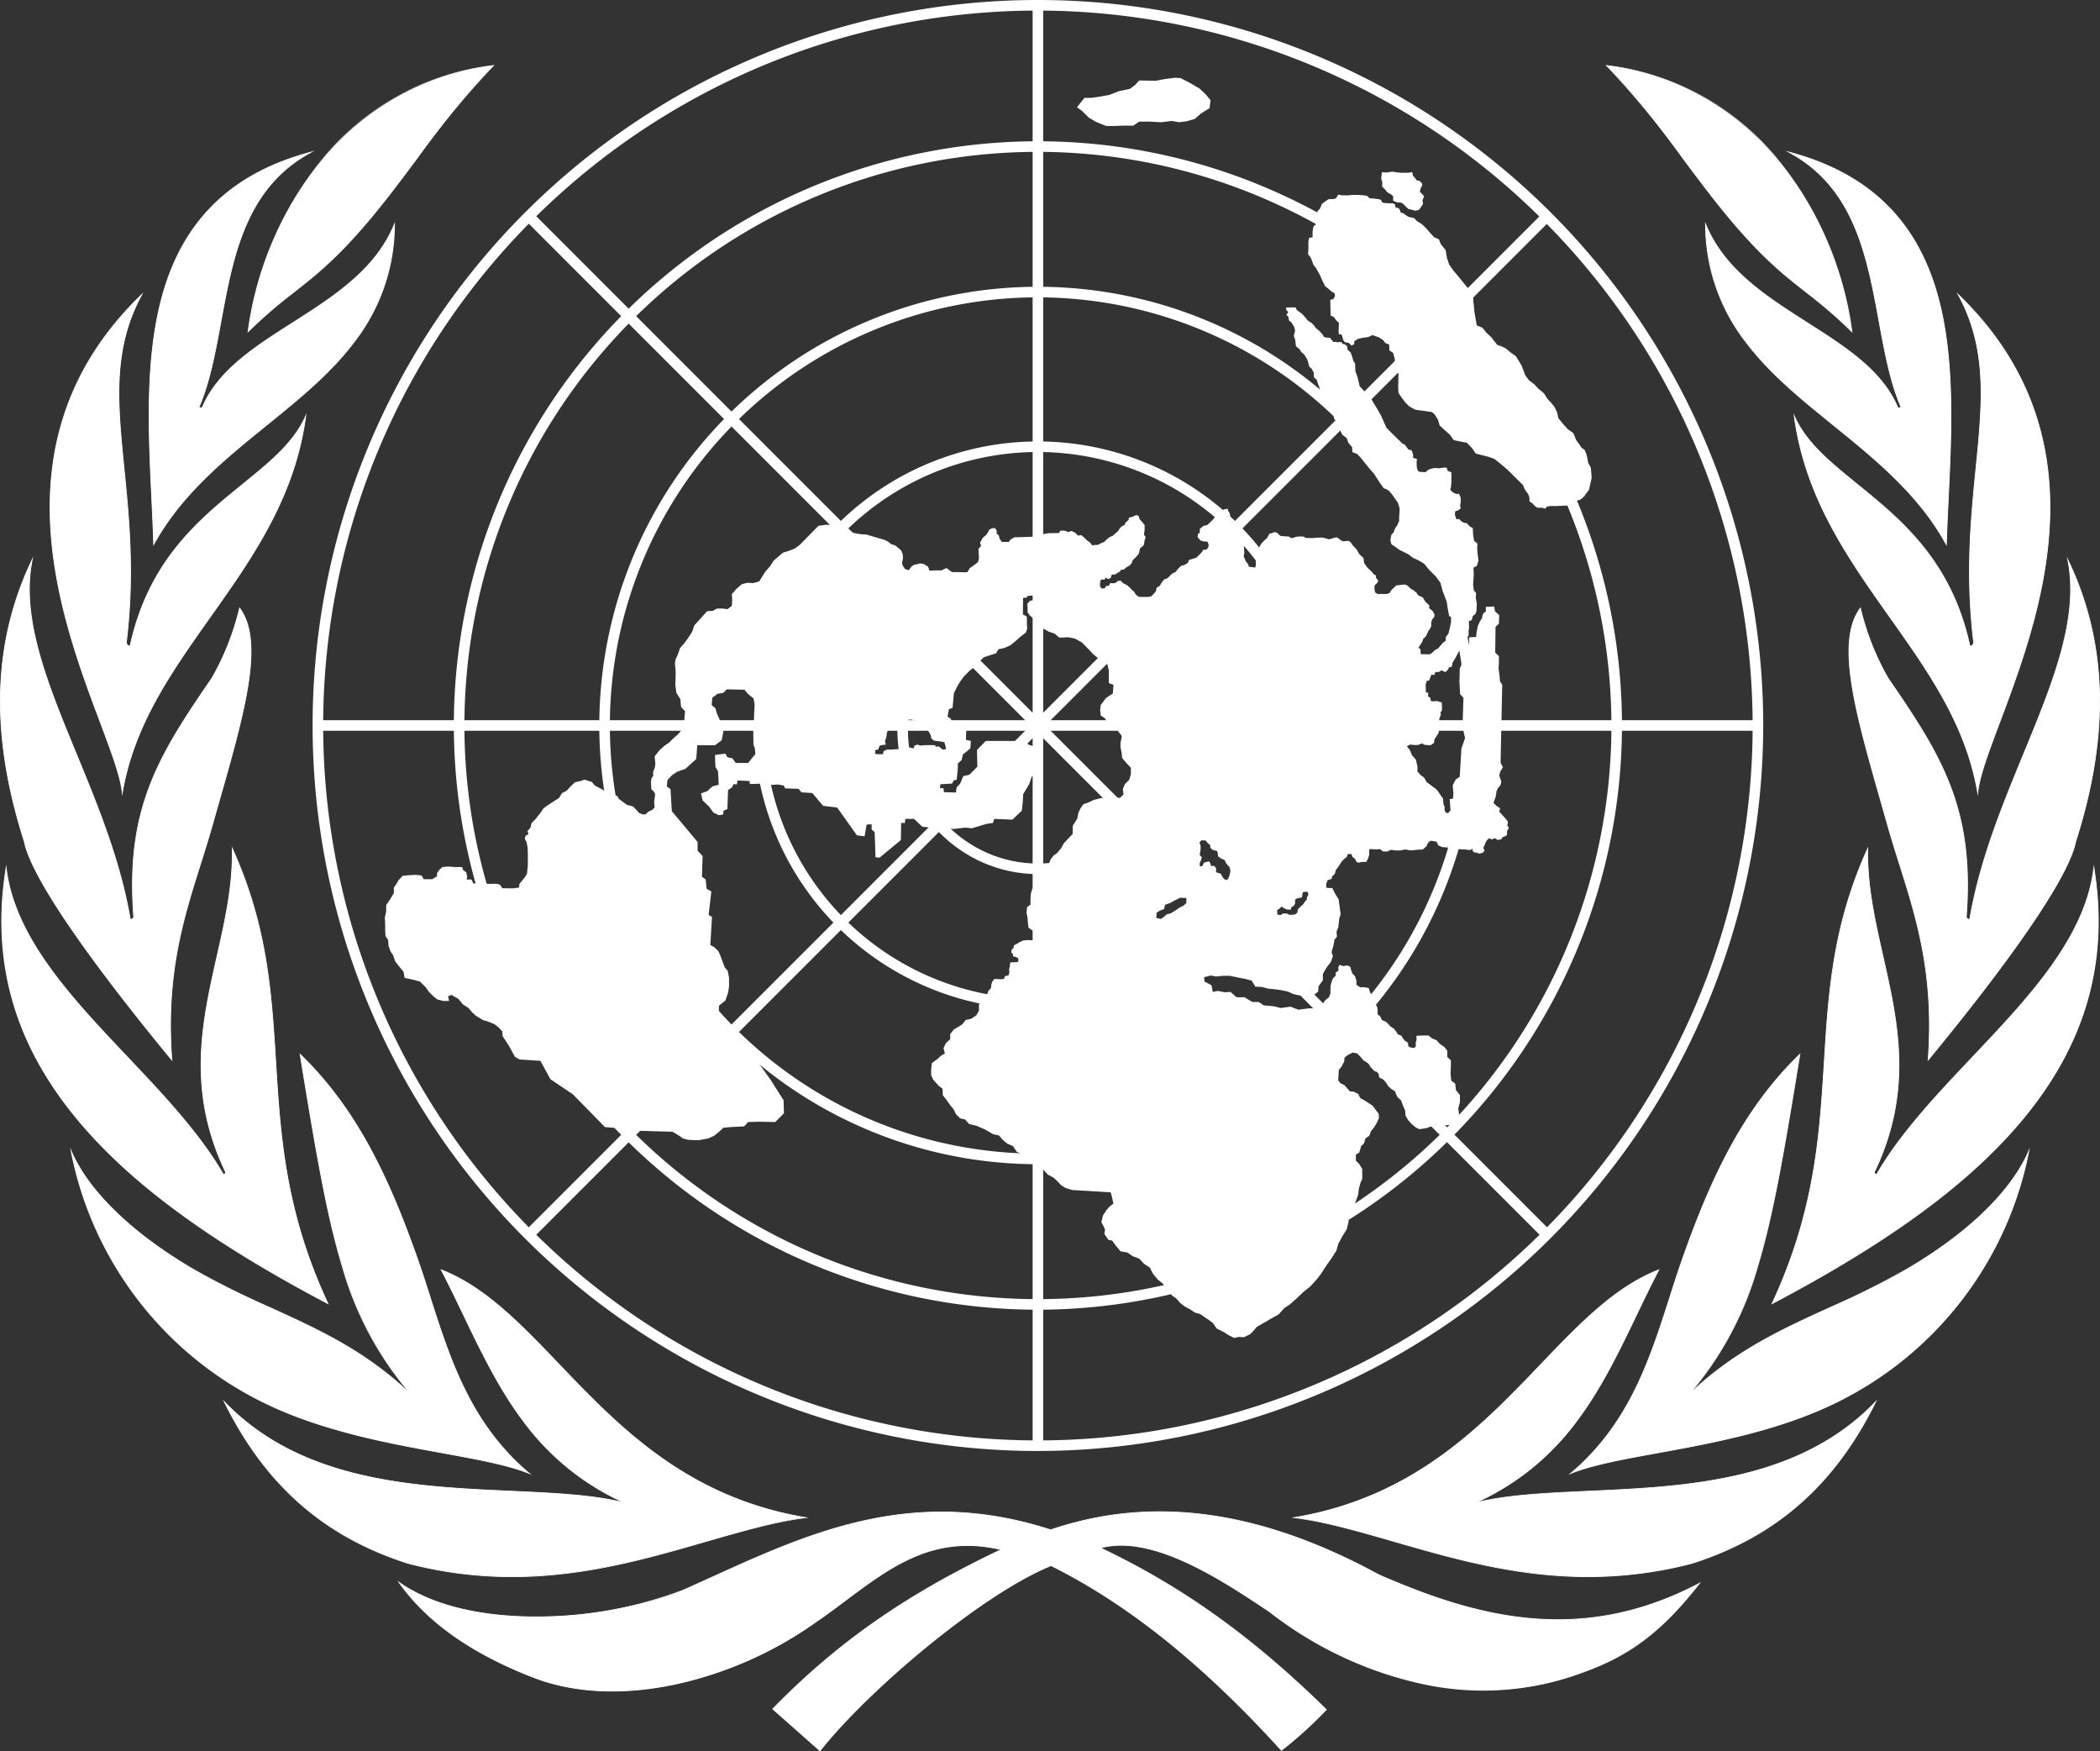 <svg id="Grupo_588" data-name="Grupo 588" xmlns="http://www.w3.org/2000/svg" xmlns:xlink="http://www.w3.org/1999/xlink" width="370.599" height="308.996" viewBox="0 0 370.599 308.996">
  <rect x="0" y="0" width="370.599" height="308.996" fill="#333333" stroke="none"/>
  <defs>
    <clipPath id="clip-path">
      <rect id="Rectángulo_423" data-name="Rectángulo 423" width="370.598" height="308.996" fill="none"/>
    </clipPath>
  </defs>
  <g id="Grupo_587" data-name="Grupo 587" clip-path="url(#clip-path)">
    <path id="Trazado_847" data-name="Trazado 847" d="M113.728,18.586c-11.566,11.6-18.97,26.539-31.742,37.187-3.661,3.051-7.642,5.816-11.578,9.8,3.234-22.892,18.5-43.978,43.321-46.987" transform="translate(-26.634 -7.031)" fill="#fff" fill-rule="evenodd"/>
    <path id="Trazado_848" data-name="Trazado 848" d="M70.254,65.71l.029-.2a60.945,60.945,0,0,1,13.58-30.984,46.112,46.112,0,0,1,29.8-16.06l.193-.023-.137.137a150.29,150.29,0,0,0-13.565,16.474c-5.4,7.234-10.985,14.716-18.183,20.717-1.1.92-2.21,1.794-3.383,2.719a84.944,84.944,0,0,0-8.19,7.076Zm43.231-47.088C86.2,22.032,73.262,45.844,70.444,65.328A86.209,86.209,0,0,1,78.5,58.384c1.173-.925,2.28-1.8,3.38-2.717C89.07,49.676,94.65,42.2,100.045,34.972a151.835,151.835,0,0,1,13.44-16.35" transform="translate(-26.576 -6.976)" fill="#fff"/>
    <path id="Trazado_849" data-name="Trazado 849" d="M456,18.586c11.566,11.6,18.97,26.539,31.742,37.187,3.661,3.051,7.642,5.816,11.578,9.8-3.234-22.892-18.5-43.978-43.321-46.987" transform="translate(-172.498 -7.031)" fill="#fff" fill-rule="evenodd"/>
    <path id="Trazado_850" data-name="Trazado 850" d="M499.306,65.71l-.142-.144a85.014,85.014,0,0,0-8.193-7.079c-1.172-.925-2.279-1.8-3.381-2.717-7.2-6-12.782-13.482-18.182-20.716a150.288,150.288,0,0,0-13.564-16.474l-.137-.137.193.023a46.112,46.112,0,0,1,29.8,16.06,60.951,60.951,0,0,1,13.58,30.984Zm-43.23-47.088a151.777,151.777,0,0,1,13.44,16.351c5.4,7.229,10.975,14.7,18.161,20.694,1.1.917,2.206,1.791,3.378,2.715a86.256,86.256,0,0,1,8.063,6.946c-2.818-19.483-15.757-43.3-43.041-46.705" transform="translate(-172.386 -6.976)" fill="#fff"/>
    <path id="Trazado_851" data-name="Trazado 851" d="M71.008,43.113C53.862,52.252,57.1,74.356,51.11,88.186l.55.107c5.69-13.66,27.681-16.922,33.969-32.485-.431,28.929-30.354,34.347-42.5,56.582-.785-25.632-6.4-60.271,27.88-69.276" transform="translate(-16.007 -16.309)" fill="#fff" fill-rule="evenodd"/>
    <path id="Trazado_852" data-name="Trazado 852" d="M43.03,112.509l-.007-.247c-.08-2.615-.208-5.274-.344-8.089-.574-11.933-1.225-25.458,2.134-36.712,3.851-12.9,12.4-20.933,26.14-24.542l.555-.146-.506.27c-11.618,6.192-13.83,18.226-15.97,29.864-1.009,5.487-1.962,10.672-3.865,15.1l.415.081c2.765-6.579,9.206-10.687,16.025-15.037,7.215-4.6,14.676-9.361,17.923-17.4l.135-.334-.006.36a33.92,33.92,0,0,1-7.15,20.9c-4.2,5.559-9.669,9.989-15.458,14.679-7.416,6.008-15.085,12.219-19.9,21.036ZM70.444,43.195C57.071,46.859,48.727,54.814,44.941,67.5c-3.352,11.232-2.7,24.745-2.128,36.667.132,2.727.256,5.309.336,7.845,4.836-8.726,12.451-14.894,19.816-20.861,11.389-9.226,22.151-17.944,22.552-35.118-3.331,7.877-10.7,12.58-17.839,17.131C60.86,77.513,54.42,81.62,51.684,88.19l-.021.05-.686-.134.033-.076c1.919-4.43,2.876-9.635,3.889-15.148,2.114-11.5,4.3-23.391,15.545-29.688" transform="translate(-15.969 -16.18)" fill="#fff"/>
    <path id="Trazado_853" data-name="Trazado 853" d="M498.728,43.113c17.146,9.139,13.906,31.243,19.9,45.073l-.55.107c-5.69-13.66-27.681-16.922-33.969-32.485.431,28.929,30.354,34.347,42.5,56.582.785-25.632,6.4-60.271-27.88-69.276" transform="translate(-183.129 -16.309)" fill="#fff" fill-rule="evenodd"/>
    <path id="Trazado_854" data-name="Trazado 854" d="M526.623,112.51l-.118-.216c-4.817-8.817-12.486-15.029-19.9-21.037-5.789-4.69-11.258-9.119-15.458-14.679A33.923,33.923,0,0,1,484,55.68l0-.359.134.333c3.247,8.036,10.707,12.8,17.923,17.4,6.818,4.349,13.26,8.458,16.024,15.037l.415-.081c-1.9-4.427-2.856-9.612-3.865-15.1-2.139-11.637-4.353-23.671-15.969-29.864l-.507-.27.556.146c13.739,3.61,22.289,11.637,26.141,24.543,3.358,11.254,2.707,24.779,2.132,36.712-.135,2.815-.262,5.473-.343,8.087ZM484.137,56.034c.4,17.174,11.162,25.892,22.551,35.118,7.366,5.967,14.98,12.135,19.817,20.861.08-2.537.2-5.117.336-7.845.573-11.922,1.224-25.436-2.128-36.668-3.786-12.686-12.13-20.641-25.5-24.305,11.244,6.3,13.43,18.186,15.545,29.688,1.013,5.512,1.971,10.718,3.889,15.147l.034.077-.686.134-.021-.051c-2.736-6.57-9.177-10.677-15.994-15.026-7.134-4.55-14.508-9.254-17.838-17.131" transform="translate(-183.085 -16.181)" fill="#fff"/>
    <path id="Trazado_855" data-name="Trazado 855" d="M30.425,83.517c-9.229,16.863.656,33.507-2.769,61.523.144.149.144.649.685.471,5.344-24.423,25.66-28.344,31-40.57-3.666,27.686-28.156,41.488-32.39,66.6-1.177-13.017-30.209-55.57,3.478-88.022" transform="translate(-5.372 -31.593)" fill="#fff" fill-rule="evenodd"/>
    <path id="Trazado_856" data-name="Trazado 856" d="M26.888,171.848l-.047-.517c-.26-2.874-1.863-7.142-3.893-12.546C15.891,140,4.08,108.55,30.339,83.255l.316-.3-.211.385C25.2,92.928,26.122,102.254,27.3,114.06c.872,8.766,1.86,18.7.39,30.745a.8.8,0,0,1,.087.165c.082.185.157.362.471.274,3.3-15.01,12.109-22.17,19.884-28.488,4.86-3.949,9.058-7.36,11.107-12.055l.191-.437-.063.472c-1.909,14.422-9.51,25.147-16.86,35.519-6.943,9.8-13.5,19.051-15.53,31.081ZM30.12,83.654c-25.792,25.183-14.064,56.4-7.047,75.085,1.926,5.127,3.469,9.235,3.848,12.112,2.122-11.834,8.609-20.989,15.472-30.672,7.264-10.249,14.771-20.842,16.775-35-2.124,4.511-6.227,7.844-10.955,11.686-7.765,6.309-16.566,13.461-19.846,28.451l-.008.037-.037.012a.478.478,0,0,1-.672-.337.582.582,0,0,0-.082-.151l-.022-.023,0-.032c1.472-12.042.484-21.978-.387-30.745C26,102.4,25.081,93.148,30.12,83.654" transform="translate(-5.333 -31.379)" fill="#fff"/>
    <path id="Trazado_857" data-name="Trazado 857" d="M538.2,83.517c9.229,16.863-.656,33.507,2.769,61.523-.144.149-.144.649-.685.471-5.344-24.423-25.66-28.344-31-40.57,3.666,27.686,28.156,41.488,32.39,66.6,1.177-13.017,30.209-55.57-3.478-88.022" transform="translate(-192.655 -31.593)" fill="#fff" fill-rule="evenodd"/>
    <path id="Trazado_858" data-name="Trazado 858" d="M541.62,171.848l-.086-.512c-2.028-12.029-8.587-21.283-15.53-31.08-7.351-10.372-14.951-21.1-16.86-35.519l-.063-.472.191.436c2.05,4.7,6.246,8.107,11.107,12.056,7.776,6.318,16.587,13.479,19.884,28.488.312.088.389-.088.471-.275a.838.838,0,0,1,.087-.165c-1.469-12.044-.481-21.979.39-30.746,1.174-11.806,2.1-21.132-3.148-30.725l-.211-.385.317.305c26.258,25.3,14.447,56.742,7.391,75.53-2.03,5.4-3.633,9.673-3.893,12.546Zm-32.281-66.674c2,14.161,9.512,24.754,16.775,35,6.863,9.684,13.351,18.839,15.472,30.672.38-2.877,1.922-6.984,3.848-12.112,7.017-18.683,18.745-49.9-7.047-75.084,5.038,9.494,4.118,18.746,2.958,30.419-.872,8.767-1.86,18.7-.387,30.745l0,.032-.022.023a.58.58,0,0,0-.083.151.476.476,0,0,1-.671.337l-.037-.012-.008-.037c-3.28-14.99-12.081-22.142-19.846-28.452-4.728-3.842-8.831-7.175-10.955-11.686" transform="translate(-192.576 -31.378)" fill="#fff"/>
    <path id="Trazado_859" data-name="Trazado 859" d="M5.737,158.748c-3.658,17.858,13.072,38.919,17.288,63.47.3.116.51-.145.611-.344-1.417-18.956,4.069-28.043,13.77-42.123a46.994,46.994,0,0,0,4.914-12.426c4.787,6.434.221,20.542-4.769,38.188-3.526,12.47-8.578,23.034-7.18,41.574C24.233,239.637,6,217.2,4.318,208.5c-5.364-16.762-6.363-33.586,1.419-49.754" transform="translate(-0.037 -60.052)" fill="#fff" fill-rule="evenodd"/>
    <path id="Trazado_860" data-name="Trazado 860" d="M30.418,246.978l-.135-.164C14.613,227.8,5.356,214.083,4.216,208.2c-6.057-18.928-5.592-35.219,1.424-49.8l.235-.488-.109.53c-2.109,10.293,2.666,21.886,7.72,34.16,3.822,9.283,7.775,18.881,9.561,29.246.246.065.414-.177.484-.307-.674-9.04.165-16.1,2.721-22.9,2.448-6.511,6.292-12.324,11.062-19.248a46.221,46.221,0,0,0,4.9-12.405l.036-.132.082.11c4.446,5.974.878,18.479-3.638,34.31q-.552,1.936-1.12,3.936c-.676,2.392-1.421,4.753-2.141,7.036-3.031,9.609-6.166,19.544-5.037,34.515ZM5.534,158.939c-6.783,14.423-7.171,30.533-1.189,49.228,1.135,5.852,10.332,19.483,25.907,38.4-1.086-14.88,2.038-24.779,5.058-34.354.72-2.282,1.465-4.642,2.14-7.032q.566-2,1.12-3.936c4.478-15.7,8.021-28.116,3.741-34.081a46,46,0,0,1-4.885,12.309c-9.742,14.138-15.183,23.061-13.76,42.083v.019l-.009.017c-.171.338-.431.479-.7.376l-.035-.013-.007-.038c-1.78-10.365-5.735-19.97-9.56-29.257-4.978-12.087-9.684-23.516-7.828-33.718" transform="translate(0 -59.737)" fill="#fff"/>
    <path id="Trazado_861" data-name="Trazado 861" d="M563.429,158.748c3.658,17.858-13.072,38.919-17.288,63.47-.3.116-.51-.145-.611-.344,1.416-18.956-4.069-28.043-13.771-42.123a47,47,0,0,1-4.914-12.426c-4.787,6.434-.221,20.542,4.769,38.188,3.526,12.47,8.578,23.034,7.181,41.574,6.138-7.45,24.368-29.883,26.053-38.584,5.364-16.762,6.363-33.586-1.419-49.754" transform="translate(-198.531 -60.052)" fill="#fff" fill-rule="evenodd"/>
    <path id="Trazado_862" data-name="Trazado 862" d="M538.67,246.978l.016-.211c1.129-14.972-2.006-24.907-5.037-34.516-.72-2.282-1.465-4.642-2.141-7.035q-.565-2-1.118-3.932c-4.517-15.833-8.084-28.339-3.639-34.314l.083-.11.036.132a46.223,46.223,0,0,0,4.906,12.408c4.769,6.92,8.613,12.734,11.061,19.245,2.555,6.8,3.4,13.859,2.721,22.9.068.13.233.374.483.307,1.786-10.365,5.739-19.963,9.561-29.246,5.055-12.274,9.829-23.867,7.721-34.16l-.109-.531.235.489c7.016,14.577,7.481,30.868,1.421,49.8-1.137,5.875-10.395,19.588-26.065,38.606Zm-11.893-79.816c-4.28,5.965-.737,18.385,3.742,34.084q.551,1.935,1.118,3.933c.676,2.391,1.421,4.75,2.141,7.031,3.021,9.575,6.144,19.475,5.058,34.355,15.575-18.916,24.773-32.548,25.905-38.392,5.984-18.7,5.6-34.813-1.186-49.236,1.856,10.2-2.851,21.631-7.829,33.719-3.824,9.288-7.779,18.892-9.56,29.257l-.006.038-.035.013c-.261.1-.524-.037-.7-.376l-.009-.016,0-.019c1.422-19.021-4.019-27.945-13.759-42.08a46.012,46.012,0,0,1-4.886-12.312" transform="translate(-198.49 -59.736)" fill="#fff"/>
    <path id="Trazado_863" data-name="Trazado 863" d="M1.27,244.119c2.321,20.19,27.551,35.531,38.3,54.1.308.111.413-.139.44-.33-10.6-22.169,1.574-38.661,1.161-57.135,12.817,28.239,2.239,48.958,16.9,80.338-36.836-19.4-62.444-42.046-56.8-76.969" transform="translate(-0.185 -91.071)" fill="#fff" fill-rule="evenodd"/>
    <path id="Trazado_864" data-name="Trazado 864" d="M58.17,321.041l-.177-.093c-20.935-11.028-35.028-21.413-44.35-32.681C2.58,274.894-1.5,260.385,1.16,243.91l.078-.479.055.482c1.414,12.306,11.547,23.01,21.347,33.361,6.264,6.617,12.741,13.459,16.93,20.686a.234.234,0,0,0,.191-.009.379.379,0,0,0,.133-.255c-6.876-14.392-4.157-26.437-1.528-38.086,1.459-6.466,2.837-12.574,2.693-19.057l-.007-.328.136.3c6.192,13.641,6.916,25.329,7.683,37.7.8,12.985,1.637,26.413,9.215,42.635ZM1.219,244.4c-5.848,38.029,27.139,60.763,56.661,76.335-7.511-16.165-8.341-29.553-9.144-42.5-.76-12.271-1.478-23.866-7.536-37.357.093,6.378-1.266,12.4-2.7,18.763-2.625,11.632-5.339,23.659,1.528,38.017l.009.019,0,.02a.51.51,0,0,1-.2.371.373.373,0,0,1-.329.014l-.023-.009-.012-.021c-4.181-7.221-10.659-14.064-16.924-20.683C12.854,267.132,2.84,256.553,1.219,244.4" transform="translate(-0.141 -90.873)" fill="#fff"/>
    <path id="Trazado_865" data-name="Trazado 865" d="M559.785,244.119c-2.321,20.19-27.551,35.531-38.3,54.1-.308.111-.413-.139-.44-.33,10.6-22.169-1.574-38.661-1.161-57.135-12.817,28.239-2.239,48.958-16.9,80.338,36.836-19.4,62.444-42.046,56.8-76.969" transform="translate(-190.271 -91.071)" fill="#fff" fill-rule="evenodd"/>
    <path id="Trazado_866" data-name="Trazado 866" d="M502.754,321.041l.085-.181c7.577-16.223,8.41-29.65,9.214-42.635.767-12.374,1.491-24.061,7.683-37.7l.136-.3-.007.328c-.146,6.484,1.233,12.591,2.693,19.057,2.629,11.65,5.347,23.695-1.529,38.086a.38.38,0,0,0,.134.255.233.233,0,0,0,.191.009c4.189-7.227,10.666-14.069,16.931-20.686,9.8-10.352,19.932-21.055,21.347-33.361l.055-.482.078.479c2.664,16.475-1.419,30.985-12.483,44.358-9.322,11.269-23.414,21.653-44.35,32.681Zm16.97-80.166c-6.059,13.493-6.776,25.086-7.537,37.358-.8,12.95-1.633,26.339-9.143,42.5,29.522-15.572,62.509-38.307,56.661-76.336-1.621,12.151-11.635,22.731-21.324,32.965-6.266,6.618-12.744,13.461-16.924,20.682l-.012.022-.024.008a.372.372,0,0,1-.328-.013.514.514,0,0,1-.2-.371l0-.02.009-.018c6.867-14.357,4.152-26.385,1.528-38.017-1.437-6.366-2.795-12.385-2.7-18.763" transform="translate(-190.183 -90.872)" fill="#fff"/>
    <path id="Trazado_867" data-name="Trazado 867" d="M20.187,316.2c3.111,7.283,11.049,14.738,21.483,20.862,13.208,7.752,26.238,10.414,38.552,22.179C68.434,345.285,66.077,332.789,60.6,299.171c9.913,9.551,15.515,21.539,20.483,35.43,4.669,13.049,7.25,27.841,20,38.556-9.576-3.9-29.992-4.291-46.8-12.5a62.819,62.819,0,0,1-34.1-44.454" transform="translate(-7.636 -113.171)" fill="#fff" fill-rule="evenodd"/>
    <path id="Trazado_868" data-name="Trazado 868" d="M101.347,373.265l-.4-.161c-3.758-1.532-9.163-2.517-15.424-3.658-9.431-1.72-21.169-3.858-31.376-8.848a62.752,62.752,0,0,1-34.14-44.5l-.113-.6.241.563c3.028,7.088,10.648,14.487,21.457,20.831a145.327,145.327,0,0,0,13.655,6.82c8.383,3.818,16.316,7.43,24.11,14.617a59.108,59.108,0,0,1-11.49-21.843c-2.726-9-4.632-20.139-7.447-37.416l-.032-.2.145.14c10.484,10.1,16.048,23.012,20.5,35.457.875,2.445,1.693,5,2.484,7.477,3.515,10.99,7.149,22.354,17.5,31.05ZM20.255,316.65a62.635,62.635,0,0,0,33.954,43.828c10.192,4.981,21.919,7.118,31.343,8.836,6.059,1.1,11.32,2.064,15.069,3.515-10.141-8.685-13.742-19.95-17.228-30.847-.791-2.473-1.609-5.031-2.483-7.473-4.426-12.372-9.952-25.2-20.322-35.264,5.623,34.5,7.979,46.107,19.576,59.837l.81.959-.908-.868c-8.034-7.674-16.213-11.4-24.871-15.342A145.376,145.376,0,0,1,41.528,337c-10.56-6.2-18.085-13.4-21.273-20.354" transform="translate(-7.527 -113.056)" fill="#fff"/>
    <path id="Trazado_869" data-name="Trazado 869" d="M526.68,316.2c-3.111,7.283-11.05,14.738-21.483,20.862-13.209,7.752-26.238,10.414-38.553,22.179,11.788-13.955,14.146-26.452,19.623-60.069-9.913,9.551-15.514,21.539-20.483,35.43-4.668,13.049-7.25,27.841-20,38.556,9.576-3.9,29.992-4.291,46.8-12.5a62.822,62.822,0,0,0,34.1-44.454" transform="translate(-168.631 -113.171)" fill="#fff" fill-rule="evenodd"/>
    <path id="Trazado_870" data-name="Trazado 870" d="M445.184,373.266l.328-.275c10.349-8.7,13.984-20.059,17.5-31.049.791-2.475,1.61-5.034,2.484-7.479,4.452-12.446,10.018-25.355,20.5-35.457l.145-.139-.032.2c-2.816,17.277-4.721,28.417-7.448,37.416a59.1,59.1,0,0,1-11.49,21.843c7.793-7.187,15.727-10.8,24.11-14.617a145.4,145.4,0,0,0,13.655-6.821c10.808-6.344,18.428-13.742,21.456-20.831l.24-.563-.112.6a62.756,62.756,0,0,1-34.139,44.5c-10.208,4.989-21.946,7.128-31.378,8.848-6.261,1.141-11.667,2.126-15.424,3.658Zm40.759-74.022c-10.369,10.062-15.9,22.892-20.322,35.264-.874,2.442-1.691,5-2.483,7.474-3.485,10.9-7.087,22.161-17.228,30.847,3.75-1.452,9.011-2.411,15.07-3.515,9.423-1.718,21.151-3.855,31.343-8.836a62.635,62.635,0,0,0,33.954-43.828C523.088,323.6,515.563,330.807,505,337a145.524,145.524,0,0,1-13.668,6.828c-8.659,3.944-16.838,7.668-24.872,15.342l-.908.867.811-.959c11.6-13.729,13.952-25.334,19.575-59.837" transform="translate(-168.405 -113.056)" fill="#fff"/>
    <path id="Trazado_871" data-name="Trazado 871" d="M63.617,383.587c19.525,20.335,52.668,13.3,70.673,17.868-19.265-8.713-24.357-25.764-32.365-41.109,19.554,7.549,29.652,37.927,64.384,43.723-18.3,2.3-40.72,15.739-70.246,8.067-14.725-4.712-25.13-13.758-32.445-28.549" transform="translate(-24.065 -136.313)" fill="#fff" fill-rule="evenodd"/>
    <path id="Trazado_872" data-name="Trazado 872" d="M114.282,414.482a72.555,72.555,0,0,1-18.39-2.358c-14.875-4.759-25.2-13.842-32.488-28.584l-.193-.39.3.314c13.549,14.111,33.3,15.008,50.735,15.8,7.109.323,13.84.628,19.232,1.886a45.234,45.234,0,0,1-17.272-14.158c-4.337-5.771-7.506-12.367-10.57-18.745-1.258-2.62-2.56-5.329-3.925-7.944l-.082-.158.166.064c7.717,2.979,14.079,9.629,20.814,16.667,10.559,11.035,22.528,23.543,43.556,27.052l.453.075-.455.058c-5.493.69-11.412,2.4-17.679,4.212-10.273,2.969-21.49,6.21-34.2,6.211M63.716,383.867C70.978,398.347,81.224,407.29,95.929,412c20.634,5.361,37.572.465,52.517-3.853a125.114,125.114,0,0,1,17.256-4.16c-20.8-3.616-32.691-16.043-43.19-27.016-6.677-6.977-12.985-13.57-20.6-16.569,1.335,2.568,2.611,5.221,3.844,7.789,6.12,12.74,12.449,25.913,28.406,33.129l.693.313-.737-.187c-5.487-1.392-12.478-1.709-19.879-2.046-8.365-.38-17.845-.81-26.716-2.9-10-2.359-17.794-6.492-23.808-12.626" transform="translate(-23.911 -136.236)" fill="#fff"/>
    <path id="Trazado_873" data-name="Trazado 873" d="M469.99,383.587c-19.525,20.335-52.668,13.3-70.672,17.868,19.265-8.713,24.357-25.764,32.365-41.109-19.554,7.549-29.652,37.927-64.384,43.723,18.3,2.3,40.72,15.739,70.246,8.067,14.725-4.712,25.13-13.758,32.445-28.549" transform="translate(-138.943 -136.313)" fill="#fff" fill-rule="evenodd"/>
    <path id="Trazado_874" data-name="Trazado 874" d="M418.889,414.481c-12.714,0-23.927-3.241-34.2-6.211-6.267-1.811-12.186-3.522-17.679-4.212l-.456-.058.453-.075c21.028-3.509,33-16.017,43.556-27.052,6.736-7.038,13.1-13.687,20.815-16.666l.167-.065-.083.158c-1.365,2.615-2.666,5.324-3.926,7.945-3.063,6.378-6.232,12.974-10.57,18.745a45.234,45.234,0,0,1-17.272,14.158c5.392-1.257,12.123-1.562,19.232-1.886,17.43-.791,37.186-1.689,50.734-15.8l.3-.314-.193.39c-7.29,14.742-17.612,23.824-32.485,28.583a72.59,72.59,0,0,1-18.395,2.359m-51.42-10.5a125.23,125.23,0,0,1,17.256,4.159c14.945,4.32,31.883,9.216,52.52,3.852,14.7-4.7,24.948-13.647,32.21-28.127-6.014,6.134-13.808,10.266-23.809,12.626-8.871,2.093-18.351,2.524-26.716,2.9-7.4.336-14.392.654-19.879,2.045l-.737.187.693-.313c15.958-7.217,22.286-20.39,28.406-33.129,1.233-2.568,2.509-5.222,3.845-7.789-7.615,3-13.923,9.592-20.6,16.569-10.5,10.973-22.392,23.4-43.19,27.016" transform="translate(-138.66 -136.235)" fill="#fff"/>
    <path id="Trazado_875" data-name="Trazado 875" d="M322.245,457.287c-19.487,7.41-40.249,1.066-55.509-10.748-6.961-4.562-20.165-13.795-29.694-11.146,14.8,7.025,27.219,16.132,39.855,28.518a72.434,72.434,0,0,1-7.924,7.191c-12.105-13.348-25.61-25.123-40.653-32.593-12.492,5.065-32.437,22.116-40.78,32.675L179.19,463.8c12.551-12.83,25.2-20.942,40.314-28.11-14.493-3.4-22.591,5.948-33.166,13.092-13.116,9.285-33.817,15.686-49.753,9.3-8.493-3.345-17.547-8.43-23.369-16.642,12.454,8.758,36.012,7.063,50.168,1.4,19.062-8.458,38.386-19.218,64.857-10.645,20.15-6.831,39.664-1.994,57.875,7.91,19.217,8.4,36.742,12.011,56.661,1.5-6.231,7.924-11.74,12.517-20.534,15.678" transform="translate(-42.828 -162.285)" fill="#fff" fill-rule="evenodd"/>
    <path id="Trazado_876" data-name="Trazado 876" d="M187.377,471.235l-.053-.047-8.4-7.434.049-.05c11.467-11.724,23.486-20.118,40.159-28.042-11.636-2.655-19.178,2.99-27.164,8.961-1.855,1.387-3.772,2.821-5.76,4.164a67.665,67.665,0,0,1-23.842,10.537c-9.629,2.146-18.611,1.72-25.974-1.23-10.815-4.259-18.469-9.711-23.4-16.665l-.226-.318.319.224c7.144,5.023,17.008,6.1,24.128,6.1h.279a72.749,72.749,0,0,0,25.7-4.7c1.678-.744,3.391-1.522,5.049-2.274,17.542-7.961,35.682-16.193,59.832-8.38,17.974-6.087,36.914-3.495,57.907,7.923,16.886,7.378,35.435,12.666,56.6,1.5l.279-.148-.2.249c-6.638,8.442-12.212,12.7-20.563,15.7a50.348,50.348,0,0,1-29.378,1.837,67.364,67.364,0,0,1-26.2-12.595c-.379-.248-.781-.514-1.2-.791-7.231-4.77-19.3-12.736-28.257-10.39,14.365,6.84,26.619,15.621,39.708,28.452l.045.045-.042.047a72.558,72.558,0,0,1-7.933,7.2l-.049.04-.044-.047c-13.757-15.171-27.04-25.823-40.606-32.565-12.189,4.957-32.237,21.9-40.725,32.644Zm-8.26-7.488,8.243,7.293c4.178-5.273,11.2-12.128,18.8-18.352,8.4-6.875,16.2-11.949,21.963-14.288l.029-.011.027.013c13.576,6.742,26.867,17.393,40.629,32.561a72.338,72.338,0,0,0,7.826-7.1c-13.111-12.845-25.385-21.623-39.791-28.46l-.163-.077.173-.048c9.034-2.507,21.245,5.546,28.542,10.36q.63.416,1.206.794c17.264,13.365,37.991,17.378,55.449,10.741h0c8.243-2.964,13.772-7.153,20.308-15.41a52.1,52.1,0,0,1-28.352,6.2c-8.321-.574-16.984-2.994-28.089-7.846-20.972-11.4-39.886-13.991-57.827-7.908l-.021.007-.021-.007c-24.113-7.808-42.233.416-59.756,8.367-1.658.753-3.372,1.531-5.053,2.276a72.877,72.877,0,0,1-25.749,4.711h-.28c-7.034,0-16.742-1.046-23.886-5.9,4.921,6.783,12.486,12.119,23.113,16.3,16.043,6.429,37-.31,49.69-9.292,1.987-1.343,3.9-2.776,5.756-4.162,8.054-6.024,15.662-11.711,27.463-8.941l.187.044-.173.082c-16.725,7.931-28.764,16.32-40.245,28.046" transform="translate(-42.657 -162.239)" fill="#fff"/>
    <path id="Trazado_877" data-name="Trazado 877" d="M216.733,256a128,128,0,1,1,128-128,128.144,128.144,0,0,1-128,128m0-254.133A126.134,126.134,0,1,0,342.867,128,126.276,126.276,0,0,0,216.733,1.866m0,229.207A103.074,103.074,0,1,1,319.807,128,103.19,103.19,0,0,1,216.733,231.074m0-204.282A101.208,101.208,0,1,0,317.942,128,101.324,101.324,0,0,0,216.733,26.791m0,178.614A77.405,77.405,0,1,1,294.139,128a77.493,77.493,0,0,1-77.406,77.405m0-152.946A75.54,75.54,0,1,0,292.274,128,75.626,75.626,0,0,0,216.733,52.46m0,125.657A50.116,50.116,0,1,1,266.849,128a50.173,50.173,0,0,1-50.115,50.116m0-98.367A48.251,48.251,0,1,0,264.983,128a48.305,48.305,0,0,0-48.25-48.251" transform="translate(-33.567 0)" fill="#fff"/>
    <path id="Trazado_878" data-name="Trazado 878" d="M279.521,217.009c-13.678,0-24.806-11.445-24.806-25.514s11.128-25.514,24.806-25.514,24.806,11.446,24.806,25.514-11.128,25.514-24.806,25.514m0-49.163c-12.65,0-22.941,10.609-22.941,23.649s10.291,23.649,22.941,23.649,22.941-10.609,22.941-23.649-10.291-23.649-22.941-23.649" transform="translate(-96.354 -62.788)" fill="#fff"/>
    <path id="Trazado_879" data-name="Trazado 879" d="M240.728,255.4h-1.865V129.31L149.7,40.147l1.319-1.319,87.844,87.844V2.443h1.865V128.537L329.891,217.7l-1.319,1.319-87.844-87.844Z" transform="translate(-56.629 -0.924)" fill="#fff"/>
    <rect id="Rectángulo_421" data-name="Rectángulo 421" width="252.962" height="1.865" transform="translate(56.686 127.067)" fill="#fff"/>
    <rect id="Rectángulo_422" data-name="Rectángulo 422" width="252.962" height="1.865" transform="matrix(0.707, -0.707, 0.707, 0.707, 93.072, 216.776)" fill="#fff"/>
    <path id="Trazado_880" data-name="Trazado 880" d="M117.623,188.113h-1.535l-.354-.65-.945-.118-1.358.059-1.063.118-.709.768-.413.708-.413.591v.944l-.413.709-.473.767-.472.65v1.181l-.236,1,.059,1.24V197.2l.059.944.473.709.059,1,.354,1,.473.709.354,1.063.649.826.827,1,.177,1.063,1.594.354,1.122.3,1.063,1.063.473.708.826.827.65.532,1.063.295h1.063l-.177-.826.59-.236,1.24.709.768.944,1,.65.65.767.649.591,1.24.767.65.177,1.358.532.768.59.649.709.059.826.65,1,.531.826,1,1.83.826.472,3.661.236,1.771,3.247,3.956,2.657,5.668,5.786,2.952.236.886.354,8.088.236,1.181.708.65.473.885.236,1.063.059h.885l1.653-.3,1-.473.827-.649.826-.768,1.3-.118,2.362-.118.708-.768,2.008-.059,2.775.059,1.535-1.535-.059-2.3-2.243-3.543-2.126-2.952-1.3-1.889-1.181-2.125-1.535-1.771-1.653-1.653-1.417-1.063.059-1.712,1.122-.886.472-1.358.177-1.122v-1.535l-.236-1.24-.532-.591-.709-1.948-.413-.945-.768-.708-.649-.354.295-4.959-.59-.354.472-4.133-.827-.472-.177-1.653-.649-.472.118-3.661-.886-.944v-1.535l-4.546-5.431-.236-3.9-.649-.472.118-1.122.767-.826.945-.65,1.417-.472,1.948-1.771.177-2.421h3.129l1.181-.885.3-1.535-.591-1.948-.531-1.181-.3-1-.65-.532.118-1.3.945-.708.944-.118.65-.65,3.129.059.649.768.945.767.295,1.417.236,2.3-.59.413.059,4.133.708,1.181-.649.708-1,1.24h-2.184l-.591-.826-.885-.177-.354-.65-1.83.236.059,2.067.473.826.118,2.362-1.122.3-.885.826-1.122.413.3,1.24,1.122,1.063.767,1.063.945.472.767-.118.085-.675.676-.295.03-.912.088-2.443.647-.412.353-.648.53.088.147-.706,2.119.088.059.53,2.178-.058.677.206h1.148l.971-.059,1,.177.236.5,2.384.088.5.618,1.913.118,1.911,2.26,2.48.3,3.483,4.9,1.358.177.354-2.067.886-.059.006.938.53.441.147,4.444.736.059,3.738-3.091.058-3.031.647.03.088-.736h1.53l1.472,1.383,2.087.212,1.771.118,1.712.059,2.008-.236,1.181.118,2.538-.768,1.181-.177.177-.708L220,177.6l1.653-1.594.177-1.594.059-1.3,1.063-1.771.413-1.24.768-.827.059-1.122.532-.591.059-.708-.768-.354v-1.712l-1.3-.472-.177-.591h-7.262l-1.536,1.594.059,2.952-1.417,1.417-1.062.236-.532,1.3-.65.708-.118.886-2.126-.059-.059-.709-.62.016.059-.706,2.059-.118.295-.559.53-.117.088-.883.088-.853.04-1.147.649-.59.236-1,.826-.649.486-.436.088-1.3-.853-.177v-.707l.059-1.206-2.377-.371-.354-1.417-.59-.413.236-1.3.649-.236.236-2.6.591-1.181.532-.885.708-.944.944-.945,1.122-.885.827-.945.531-.531,1.063-.354,1.122-.354.413-.708,1.063-.236,1.062-.473,1-.826.648-.591,1.064-.826.247-.668-.058-.765v-.795l-.03-.618-.676-.353.03-2.914.647-.058.324-.589,1.8.029.029,1.237-.56.058-.323-.294-.678.118-.5.53.059.706v.8l.412.588.757.573.649.945.708.649,1.181.65,1.062.354.827.708,1.594-.059,1.18.236,1.181.65,1.062,1.063,1,1.063.944.768.355.767,1.121.059.3,1.24v2.244l.827.3-.118,1.535-.65.413-.591.413-.472.65-.413.531-.118.945.118.944.649.413.531.649.768.65.885.354.236.708.65.827-.237,1.181v.826l.177.827.119,1.063.708.826.826.886v1.122l-.3,1-.767.768-.354.885.118.945-.65.59-1.062-.118H236.7l-1.18.177-1.181.3-1,.473-.814.272-.5.706-.384.795-.206,1.059-.383.589-.411.677-.019,1.451-.531.532-1,1.063-.531.944-.708.827-.591.413-.531.709-.354.885-.413.768-.768.826-.649,1.063-.059.944-.945.532-.3,1-.059.944v1l-.59.413-.118,1,.177.826.059.827.118,1,.767.532.481.528v.647l-.265.5h-.648l-.5-.029-.794.088-.619.294-.529.324-.471.236-.059.441-.324.324-.088.5.265.177.058.471.5.147.412.206.029.618a2.6,2.6,0,0,1-.529.088c-.206,0-.913.029-.913.029l-.059.677-.147.589.059.441-.118.559-.676.177-.177.5-.589.029-1.059-.058-.383.441-.177.5-.06.649-.473.532-.3.885-.648.65-.709.826v1.122l-.473.827-.885.59-1,.236-.531.709-.709.472-.826.473-.649.826v.886l-.768.708-.413.886.236.944-.708.413-.65.59-.945.709-.118,1.122v1l.354.767,1,1.122.649.473.059,1.181.531.65.709,1,.708.886.354.767.768.768.826.177.767.827,1.3.3,1.595.708,1.3.768,1.063.236.65.767.767.65,1.063.472.65,1,.648.295,1,.591,1,.826,1.122.709.944.767.768.827,1,.532.709.649.59.65.826.531,1.181.354,6.79.413.236.885.236,1.122-.531.354-.65.709-.649,1-.295,1.181.354.65.295.649-.118.768.708,1.063.65.118.649.886.826,1,1.24.236.945.649,1.121.413.887.944,1,.65.532,1.063.826,1,1,.826.355.532.532.59.708.945.709.472.649.768.826.649,1,.532.767.532,1,.3.767.531.709.473.767.59.649.945,1.3.649.709.473,1.063.532.826-.177.887.059,1.121-.532.473-.473.708-.826,1.536-.885,1-.591,1.3-.709,1-1.122,1.062-.708,1.182-1.063,1.121-1.062,1.24-1,1.122-1.24.827-1.063.826-1.3,1-1.417.826-1.3.355-1.24.708-1.3.767-1.24.3-1.24.117-1.476.65-1,.472-1.062.472-1.3.118-1.063.3-1.062.3-.65V239.24l-.532-.886-.59-.59V236.7l.59-.354.355-1.181.472-.413.295-.945.65-.413.3-.826.531-.65.472-.767.413-.885-.059-.768-.531-.708-.531-.709-.709-.473-.532-.354-.944-.532-.355-.709-.767-.413-.708-.059-.472-.532-.532-.591-.649-.295-.413-.532.059-.767.059-1.063.472-.59.472-.886.059-.708.709-.532.767-.354.767.177.591.591.473.59.944.591.3.591.768.767.708.118.059.944.768.413a4.3,4.3,0,0,1,.826,1.122l.649.591.532.3.472,1.063.649.591.354,1,.355.767.059.886.472.826.649.709.709.59.648.3,1.181-.177.826-.295.708-.059,1.122-.118,1.063-.059,1-.118.118-.65,1-.118v-.767l-.177-1.3.295-1.122v-1.24l-.709-.885-.118-1.122-.708-.532-.118-1.24.059-1.358v-1l-.649-.59v-1.122l-.532-.65-.767-.532-.59-.649-.768-.3-.649-.532h-.886l-1.239.059.013.709-.147.56.03.559-.266.324-.677-.088-.412-.265v-.383l-.177-.323-.442-.236-.353-.471-.206-.383-.647-.265-.324-.53-.413-.5-.559-.353-.47-.53-.413-.353-.618-.236-.324-.676-.441-.353-.029-1.148-.354-.706-.442.059-.206-.56.088-.912-.382-.589-.265-.795-.8-.118h-.707l-.647-.441L280.7,206l-.265-.795-.441-.441-.265-.736-.117-.471-.56-.236-.648.118-.676-.206-.236.412.059.589-.53.353.03.53-.5.5-.235.618-.177.677-.029.765v.619l-.265.647-.677.559-.5.736-1.186.66H272.3l-1.83.236-1.418-.531-1.712.236-1.181-.3-1.83-.177-.887-.591h-1.121l-1.358-.826h-1.417l-1.063-.945-1,.059-1.24-.236-.885.177-.236-1.181-1.24-.649-.059-.768,1.181-.3.944.177,1.122-.118h1.3l1.475.3,1.181.236,1.181.3.649,1.063,1.122.059,1.18.3,1.181.118,1.239.177,1.063.236.885.413,1,.236h1.535l1.181-.118.709-.532.059-.944.767-1.063v-1.122l.649-1.122.768-1,.354-1-.236-.709.354-1.3.177-.944.413-.472-.059-.944.3-.709.177-1.594.236-.708-.177-1.358-.177-1.3-.591-.944-.531-1.063a3.444,3.444,0,0,1-1.063-.059v-.65l.237-.649.708-.236.116-.445.471-.471.147-.618.382-.5.295-.441.295-.5.411-.441.589-.5.147-.471h.647l.206.53.471.353.177.471.413.177.47-.118.471-.029h.412l.236-.412.177-.471.118-.471-.03-.441.059-.471,1.206.059.674-.042.532.413h.767l.591-.3.827.118h.885l.827-.177,1,.177,1.063-.118,1.063-.059.709-.649a1.045,1.045,0,0,1,.767-.886l.945.177.3.65.708.295.768.059.826.059.649.118.65.118.579.042h.471l.5.088.53.029.354-.236.03.441.382.236.323.029.441.177.648-.177.295-.382-.177-.382a1.206,1.206,0,0,1,.147-.5,1.266,1.266,0,0,0,.176-.441l.265-.471.412-.382a1.193,1.193,0,0,0,.471.206c.177,0,.324-.177.5-.177s.5.295.5.295l.678-.147.206-.353.441-.147.353-.235v-.648l.324-.647-.265-.353.117-.648-.323-.471-.527-.589-.709-.767.178-.591-.709-.473-.472-.472.413-1.181.118-.885.3-.65c.532-.295.532-1.122.532-1.122l-.355-1,.178-.65.472-.826-.413-.768.295-13.756-.413-.65-.059-.944-.177-1.24.059-1.063v-1.181l-.649-.591.058-4.546.591-.59.059-1.476-.767-.709-.118-.826-1.477.059v.885c-.648.118-.648,1.063-.648,1.063l-.413.65-.355.767-.236,1.24-.058.708-1.24.059v1.653l-.295.886-.709.531.059.885-.354.709-.354.885-.058,2.3.117,2.185.59.649-.118,3.72s.059,1.417.059,1.712a15.152,15.152,0,0,0,.354,1.653l-.649,1.83-.3,5.019-.709.472-.532,1.063.118,1.3-.059,1-.589.118.142,1.981-.471.5-.441-.206-.147-.441.03-.471-.206-.471-.088-1.03-.383-.53-.529-.765a3.177,3.177,0,0,0-.56-.56c-.206-.117-.736-.53-.736-.53l-.647-.471-.53-.883a3.145,3.145,0,0,1-.589-.412c-.118-.147-.529-.589-.529-.589v-.854l-.279-1.237-.709-.827-.354-.885-.53-.65.547-.316.324.029.5.059.647-.029.648-.265.471.265,1.059.058.589-.412.088-.648.382-.559.383-.618-.117-.854.146-.677v-.53l.118-.589.206-.441-.059-.471.265-.324-.029-1.413-.853-.265-.707.058-.382-.058-.088-.56-.412-.265.052-.624-.435-.082v-.618l-.029-.735.177-.648.441-.088.206-.589.206-.441.5.059.177-.53h.647l.441-.295.678.324.47-.441.177-.412.471-.088.182-.788.413-.649.591-1.122.649-1.181.359-1.074.234-.322.249-.146.293-.146.029-.395-.029-.351.091-.712-.029-1.178.5-.177.206-.735.412-.294.223-.55.059-1.3-.177-1.063.059-.827-.413-.472-.118-1,.118-1.889-.059-1.122.59-.295.3-.945-.177-1.358-.059-.885.059-.768-.59-.472-.177-1-.059-1.24-.576-.348-.471-.53-.529-.088-.5-.295-.324-.353-.5.03-.264-.795.059-.589.558-.206.442-.382-.147-.382.118-.589v-.824l-.294-.735-.471.059-.676-.324-.383-.412.118-.618.058-.706v-1.766l-.647-.265-.206-.588-.813.048-.423.088-.922-.058-.761.19-.38.19-.41.366-.819-.044-.454-.088-.248-.571-.058-.848.058-.8-.659-.161-.027-.691-.265-.677-.53-.088-.617-.853-.53-.295-1.556-1.526L286,108.469l-.944-2.126-.709-1.24-.531-.885-.709-1.181-1-1-.827-.885-.413-1.712-.354-.945-.043-1.354-.324-.5-.206-.765-.264-.706-.53-.441-.088-.647-.386-.336-.44-.1-.146-.278-.307-.044-.308.058-.483-.073h-.409l-.2-.292-.351-.424-.629-.044-.453-.117-.16-.366-.22-.219-.448-.5-.618-.5-.264-.412-.324-.354-.825-.559-.382-.5-.529-.588-.648-.5-.353-.236-.206-.471h-1.089l-.619.029.059.382.353.441-.324.442.383.441.029.5.5.471.441.706.176.677-.236.971.236.559.088.706.059.53.647.53.3.5.5.412.53.854.177.5.177.765.442.412.382.706.029.824.441.353a1.851,1.851,0,0,1,.177.5,3.229,3.229,0,0,0,.265.676l.177.648a2.357,2.357,0,0,0,.383.53,1.347,1.347,0,0,1,.293.5l.412.441.56.382v.648l.648,1.671.236,1,.768.826.177,1,.472.944.767.591.3.826.649.768.059.885.826.3.709.767.708.886.767.944.827.944s.649,1,.826,1.3.886,1.24.886,1.24a2.628,2.628,0,0,1,.944.472,8.612,8.612,0,0,1,.709.886l.826,1.181.3,1-.036.928-.059.676.029.56-.353.795-.324.471a3.222,3.222,0,0,0-.265.677c0,.147-.412.471-.412.471a7.241,7.241,0,0,0-.206,1.089c.03.147.088.294.118.471s.147.265.353.383a5,5,0,0,1,.471.324l.617.441.775.39.826.413.767.591,1.122.531.886.532.944,1.122,1.121,1.122.827,1.122.413,1.535.709,1.83.177,1.24.236,1.24.349.253v.412l-.03.589-.118.53-.118.56-.206.795-.441.559-.029.677-.5.383-.412.471-.411.5-.677.382-.413.441-.471.236-1.531-.029-.059-.854-.323-.324.293-.441.382-.618.147-.471.383-.353.206-.294.265-.647.293-.412.265-.5v-.735l.177-.5.354-.412.059-.412-.295-.588-.324-.295s-.382-.206-.353-.412.118-.294-.029-.412-.236-.206-.236-.206l-.324-.323a3.8,3.8,0,0,1-.383-.56s-.029-.236-.441-.382a1.61,1.61,0,0,1-.559-.295l-.235-.382-.53-.441-.53-.294-.382-.383-.383-.294a2.9,2.9,0,0,0-.589-.03c-.177.03-.617.088-.617.088l-.5.03-.53.471-.471.471-.177.382-.5.206h-1.678l-.412-.265a2.947,2.947,0,0,1-.118-.53v-.706l.295-.265.265-.294.088-.295-.206-.265-.206-.294v-.353l-.383-.206-.235-.323-.923-.9-.531-.767-.117-.885-.768-.709-.413-.768-.767-.826s-.413-.767-.827-.708a8.119,8.119,0,0,1-.944.058l-1-.708-.681.177-.676.206a8.943,8.943,0,0,0-1.177-.324c-.206,0-.972.029-1.148.029a4.556,4.556,0,0,1-.735.059c-.589,0-1.178-.029-1.178-.029s0-.265-.47-.236a4.381,4.381,0,0,0-1.149.059,2.8,2.8,0,0,1-.676.206c-.177.029-.619-.294-.619-.294h-.647a3.17,3.17,0,0,0-.441-.059.636.636,0,0,1-.5-.147,3.631,3.631,0,0,0-.353-.353.617.617,0,0,0-.5-.177c-.264.059-.942.294-.942.294l-.382.707-.647.588-.442.5-.383.706-.294.53-.088.971-.176.883.058.588-.146.471-.56-.088-.56-.059-.118-.441-.411-.5-.177-.441-.206-.441.118-.618-.059-.883v-.677l-.383-.382-.618-.471.029-.441v-.647l-.412-.295-.324-.676v-.648l-.471-.294-.265-.471v-.647l-.059-.412-.265-.441-.146-.412-.678.147-.441.294s-.588.088-.617.236-.147.5-.147.5l-.265.206-.472.589-.441.441-.47.441-.707.177-.618.5-.059.765-.293.147-.059.589.264.295.236.265.5.177h.443l.294.058a1.736,1.736,0,0,1,.205.706l-.176.619-.323.088h-.472l-.147.323-.353.383-.676.677-.619.206-.676.206-.265.56-.56.323-.618.177-.558.56-.383.5-.619.294-.47.471-.412.383-.53.177-.5.647-.236.441-.588.383-.118.589-.383.471-.471.471-.588.088h-.825l-.765-.029-.53-.382-.235-.441-.471-.441-.47-.471-.354-.324-.736-.353-.353-.412h-.53l-.325.323-.412.118-.617-.03-.236.471-.5.029-.265.441H235.7l-.265-.441.029-.589.118-.5.294-.059.353.029.294-.382.265.294.471-.147.177-.324s0-.295.147-.324a4.651,4.651,0,0,1,.558-.029l.471-.324.295-.147.265-.353.47-.029.412-.383.56-.294.383-.382s.147-.383.205-.53a2.058,2.058,0,0,1,.412-.441l.442-.471.265-.353.177-.854.293-.265.412-.382.088-.677.206-.706-.295-.441.118-.824v-.853l-.441-.56-.442-.471-.177-.589-.442-.147-.618.295-.676.177v.353l-.56.5-.206.442-.5.235-.412.471-.177.323-.471.412-.529.471-.471.177-.619.471-.382.412-.588.235-.471.265-1.089.088-.324-.441-.56-.412-.529-.53-.53-.412-.531.088-.471-.471-.676-.353-.589.206-.56-.236-.824-.029-.236.412s-.294.03-.589.03-1.3.029-1.3.029l-.941.147-.353.353-.736.088-3.372.118h-.571l-.707.412-.323.412h-1.207l-.412-.589-.117-.56-.382-.323v-.53l-.294-.441-.471.029-.53.236-.234.471-.324.471-.619.53-.471.883.206.471-.471.618.03.677.058.971-.177.648-.529.412-.943.677-.411.706-2.731-.04-.945-.709-.885.413h-1.122l-1,.059-.236-.709-.79-.486-.617-.088-1.148.265-.471.383-.382.559-.678-.235-.441-.677-.059-.5.147-.618-.029-.765-.295-.706-.441-.412s-.294-.147-.353-.294-1-.412-1-.412l-.353-.324-.648-.382L194.2,127.3l-1-.059-1.358-.236-.768-.472-1.83-.354-.591-.591h-1.653l-1.24.177-3.306,3.365-.885.65-1.063.413-1,.3-1.653,1.417-.59.945-.886,1-1.063,1.712-1.063.3-1-.059-1,.236-.944.827-.827.944.059.945-.059,1.122-.767.59-.886-.118h-.944l-.768.413-1,.059-1.594,1.771-.649.709-.413,1.181-.65,1-.826,1.122s-.768.768-.768,1.063a8.762,8.762,0,0,1-.649,1.594,3.506,3.506,0,0,0-.118,1c.059.3.118,1.358.118,1.358l-.059,2.244.177,1.358.708,1.122.118,1.358.709.767-.118,1.358-.177,1.535-.827,1.063-1,.885-.708.709-.709.472-.944.827-.886,1.122.118,1.181a2.7,2.7,0,0,1-.236,1.181c-.236.295-.118,1.063-.118,1.063l-.32.433-.088.648.029.647.03.648.323.265.354.53-.059.559s-.118.8-.118.942.088.913.088.913l-.412.412-.736.354-.441.441-.5.029-.706-.294-.471-.56-.471-.5a3.07,3.07,0,0,0-.735-.235,1.215,1.215,0,0,1-.471-.147l-.8-.589-.588-.441-.265-.53h-1.03l-.765-.53-.854-.589-1.3-.677-.53-.647-1.324-.412-.618.236-1.059.236-.765.735-.706.765-.795.412-.56.883-.942.589-.854.559s-1.03.677-1.059.854a7.1,7.1,0,0,1-.765,1.059l-.53.677-.676.677-.168.725-.263.38s-.322.219-.278.322.16.541.16.541l-.5.249-.118.439s.058.234.088.336a1.083,1.083,0,0,0,.19.278l.208,1.086.029,1.265v1.8l-.147,1.5-.353.589-.588.735-.412.5-.029.618-1.178.147-1.8-.029-.382-.589a2.486,2.486,0,0,0-.824-.206c-.265.03-1.177.03-1.177.03l-1.677-.118-1.03.059-.353-.706h-.854l.118-.53-.206-.765-.53-.382-.177-.53h-1.236l-1.207-.088-1.03.088-.53.471-.441.647.029.53-.537.288Zm79.525-22.047h-.735l-.648-.059v-.647l.53-.147.265-.648.559-.147.559-.059-.177-.559.265-.824.059-.677.353-.765.324-.383.795-.324.177-.53,1.178-.029.706-.265.766-.059.971.265h.736l.559.412.383.559.265.648.324.471.236.5.058.441.412.383a4.669,4.669,0,0,0,.619.118c.147,0,.736.088.736.088l.558.118.177.589.117.618-.56.118-.5-.412-.293-.2-.394.1-.22-.293-.439-.014h-.584l-.834.014-.717.073-.5-.176-.57.19-.03.468-.777-.132-.471-.324-.707-.088-.293.177-.412.5-.589.03-.795.058h-.765l-.589.295Zm56.184,15.186.766.03.353.441.441.382.029.471.441.382.737.177.146.441.03.5.5.353.678.324.295.618.558.618a2.671,2.671,0,0,1,.147.735,5.2,5.2,0,0,1-.295,1.118l-.323.441-.5-.206-.325-.441s-.206-.56-.412-.56a2.666,2.666,0,0,1-.676-.206l.029-.677-.354-.441-.56.03-.117-.442-.177-.353-.47.059-.471.147a2.739,2.739,0,0,0-.236.5c-.029.147-.5.147-.5.147l-.03-.559.236-.5.147-.53-.383-.412.147-.824.029-.706-.206-.677Zm-7.946,13.715.853.147.589-.441.413-.383.618-.118.971-.589.558-.412.824-.412.471-.441v-.883l-1.089-.059-.942.471-.706.412-1.03.382-.147.736-.794.294-.53.353ZM266.7,193.6l.058.768.587.066.354-.265h.706l.5.236.589-.03.47-.088.324-.323.058-.471.206-.265.413-.382.353-.324.205-.353.412-.441.029-.412.265-.471-.147-.53-.764.058s-.177.206-.147.353a2.294,2.294,0,0,1-.118.619l-.412.058-.441.118s-.324.118-.324.294v.589l-.205.382-.5.324v.353h-.707l-.617-.265-.324-.265-.354.324Z" transform="translate(-41.324 -32.993)" fill="#fff" fill-rule="evenodd"/>
    <path id="Trazado_881" data-name="Trazado 881" d="M378.954,81.853l-.471-.471-.677-.118-.265-.323-.324-1.03-.5-.059-.029-.765.059-1.236-.441-.412-.471-.618-.559-.265-.059-2.767.53-.118.295-.53-.059-.5-.56-.324-.588-.53-.5-.382-.5-.971-.382-.883-.706-1.294-.5-.648L371.8,66.4l-.5-.677.059-.941V63.429l.147-.589.589-.088v-1.03l.147-.853.441-.441.236-.56v-.942l.029-.765.5-.53.265-.735.677-.53.588-.353h.706l.53-.118.412-.676.56.118,1.059.029.854-.088h1.03l.824.059.735.088.471.441.854.059.647.088.5.118.236.5.559.088.589.029h.647l.441.177.088.53.589.177.236.383.117.412.353.029.412.294.618.412.5.088.471.118.5.53.765.471.412.353.588.589.471.559.761.842.885.413.354.885.827,1,.236,1.417.413,1.181.709,1,.649.768,2.362,2.893.485.63.03,1.118.118,1,.059.8.43,2.478,1,.413.65.827.885.826,1.063,1.358.826.3.709.354.767.65,1,.708.473.768.532.885.3.767.354.945.65.885.944.709.709.767,1,.827.591.944.708.768.532.649.473.944.236,1.063.65.826,1,1.122,1,.709.472,1.181,1,1.417.544.4.265.677.177.706.147.854.471.854.088,1,.059.824-.177.795-.295,1.3-.412.53-.412.589-.618.559-1.178.383-1,.029-.206.677-1.413.058-.618.03h-.883l-.706.088-.206.353-.736-.147h-.765l-.471-.382-.383-.412-.471-.294-.059-.8-.206-.53-.353-.471-.324-.53-.206-.56-1.049-1.031-1.594-1.594-1.24-1.063-1.181-.944-.826-.3-2.48-.649-.59-.886-.945-1L397,98.548l-.65-.944-1-.886-.827-.767-.295-1L393.637,94l-.473-.413-2.952-.413-1.063-.591-.709-.708-.531-.709-.65-.944-.059-1,.059-2.479-.649-.354V84.261l-.3-1.122-.65-.413-.059-1.063-.649-.236-.413-.532-.708-.473-1.181-.413-.767.354-.992.135-.765.177-.677.412v.53Z" transform="translate(-140.457 -20.888)" fill="#fff" fill-rule="evenodd"/>
    <path id="Trazado_882" data-name="Trazado 882" d="M392.038,49.939l.206.618-.029.795.53.53.412.5.53.294.471.354.011.839.677.265.578.014.5.236.441.471.471.441.618.147.618.177.618-.147.383-.5.353-.53-.088-.677.294-.677-.323-.382-.442-.441.147-.589.295-.589-.088-.353-.5-.441h-.353l-.412-.53-.294-.324-.147-.647-.618.118h-1.413l-.648-.059-.677-.118-.5.029-.736.118-.735-.059Z" transform="translate(-148.301 -18.435)" fill="#fff" fill-rule="evenodd"/>
    <path id="Trazado_883" data-name="Trazado 883" d="M305.715,27.266l.944.709,1.122,1.122,1.3.767,1.771.709H312.5l1.3-.059h1.83L316.7,29.8h1.653l2.243.118,1.83-.236,1.24.236,1.417-.177,1.417-.413,1.063-.945,1.535-.944.177-1.417-.826-1-1.122-1.063-.827-.472s-.944-.591-1.24-.709-1.24-.65-1.24-.65l-1.063-.059-1.83.236-1.535.3-2.893-.059-.709.768-.944.708-1.948.413-1.653.649-1.948.354-1.24.177h-1.24Z" transform="translate(-115.647 -8.349)" fill="#fff" fill-rule="evenodd"/>
  </g>
</svg>
